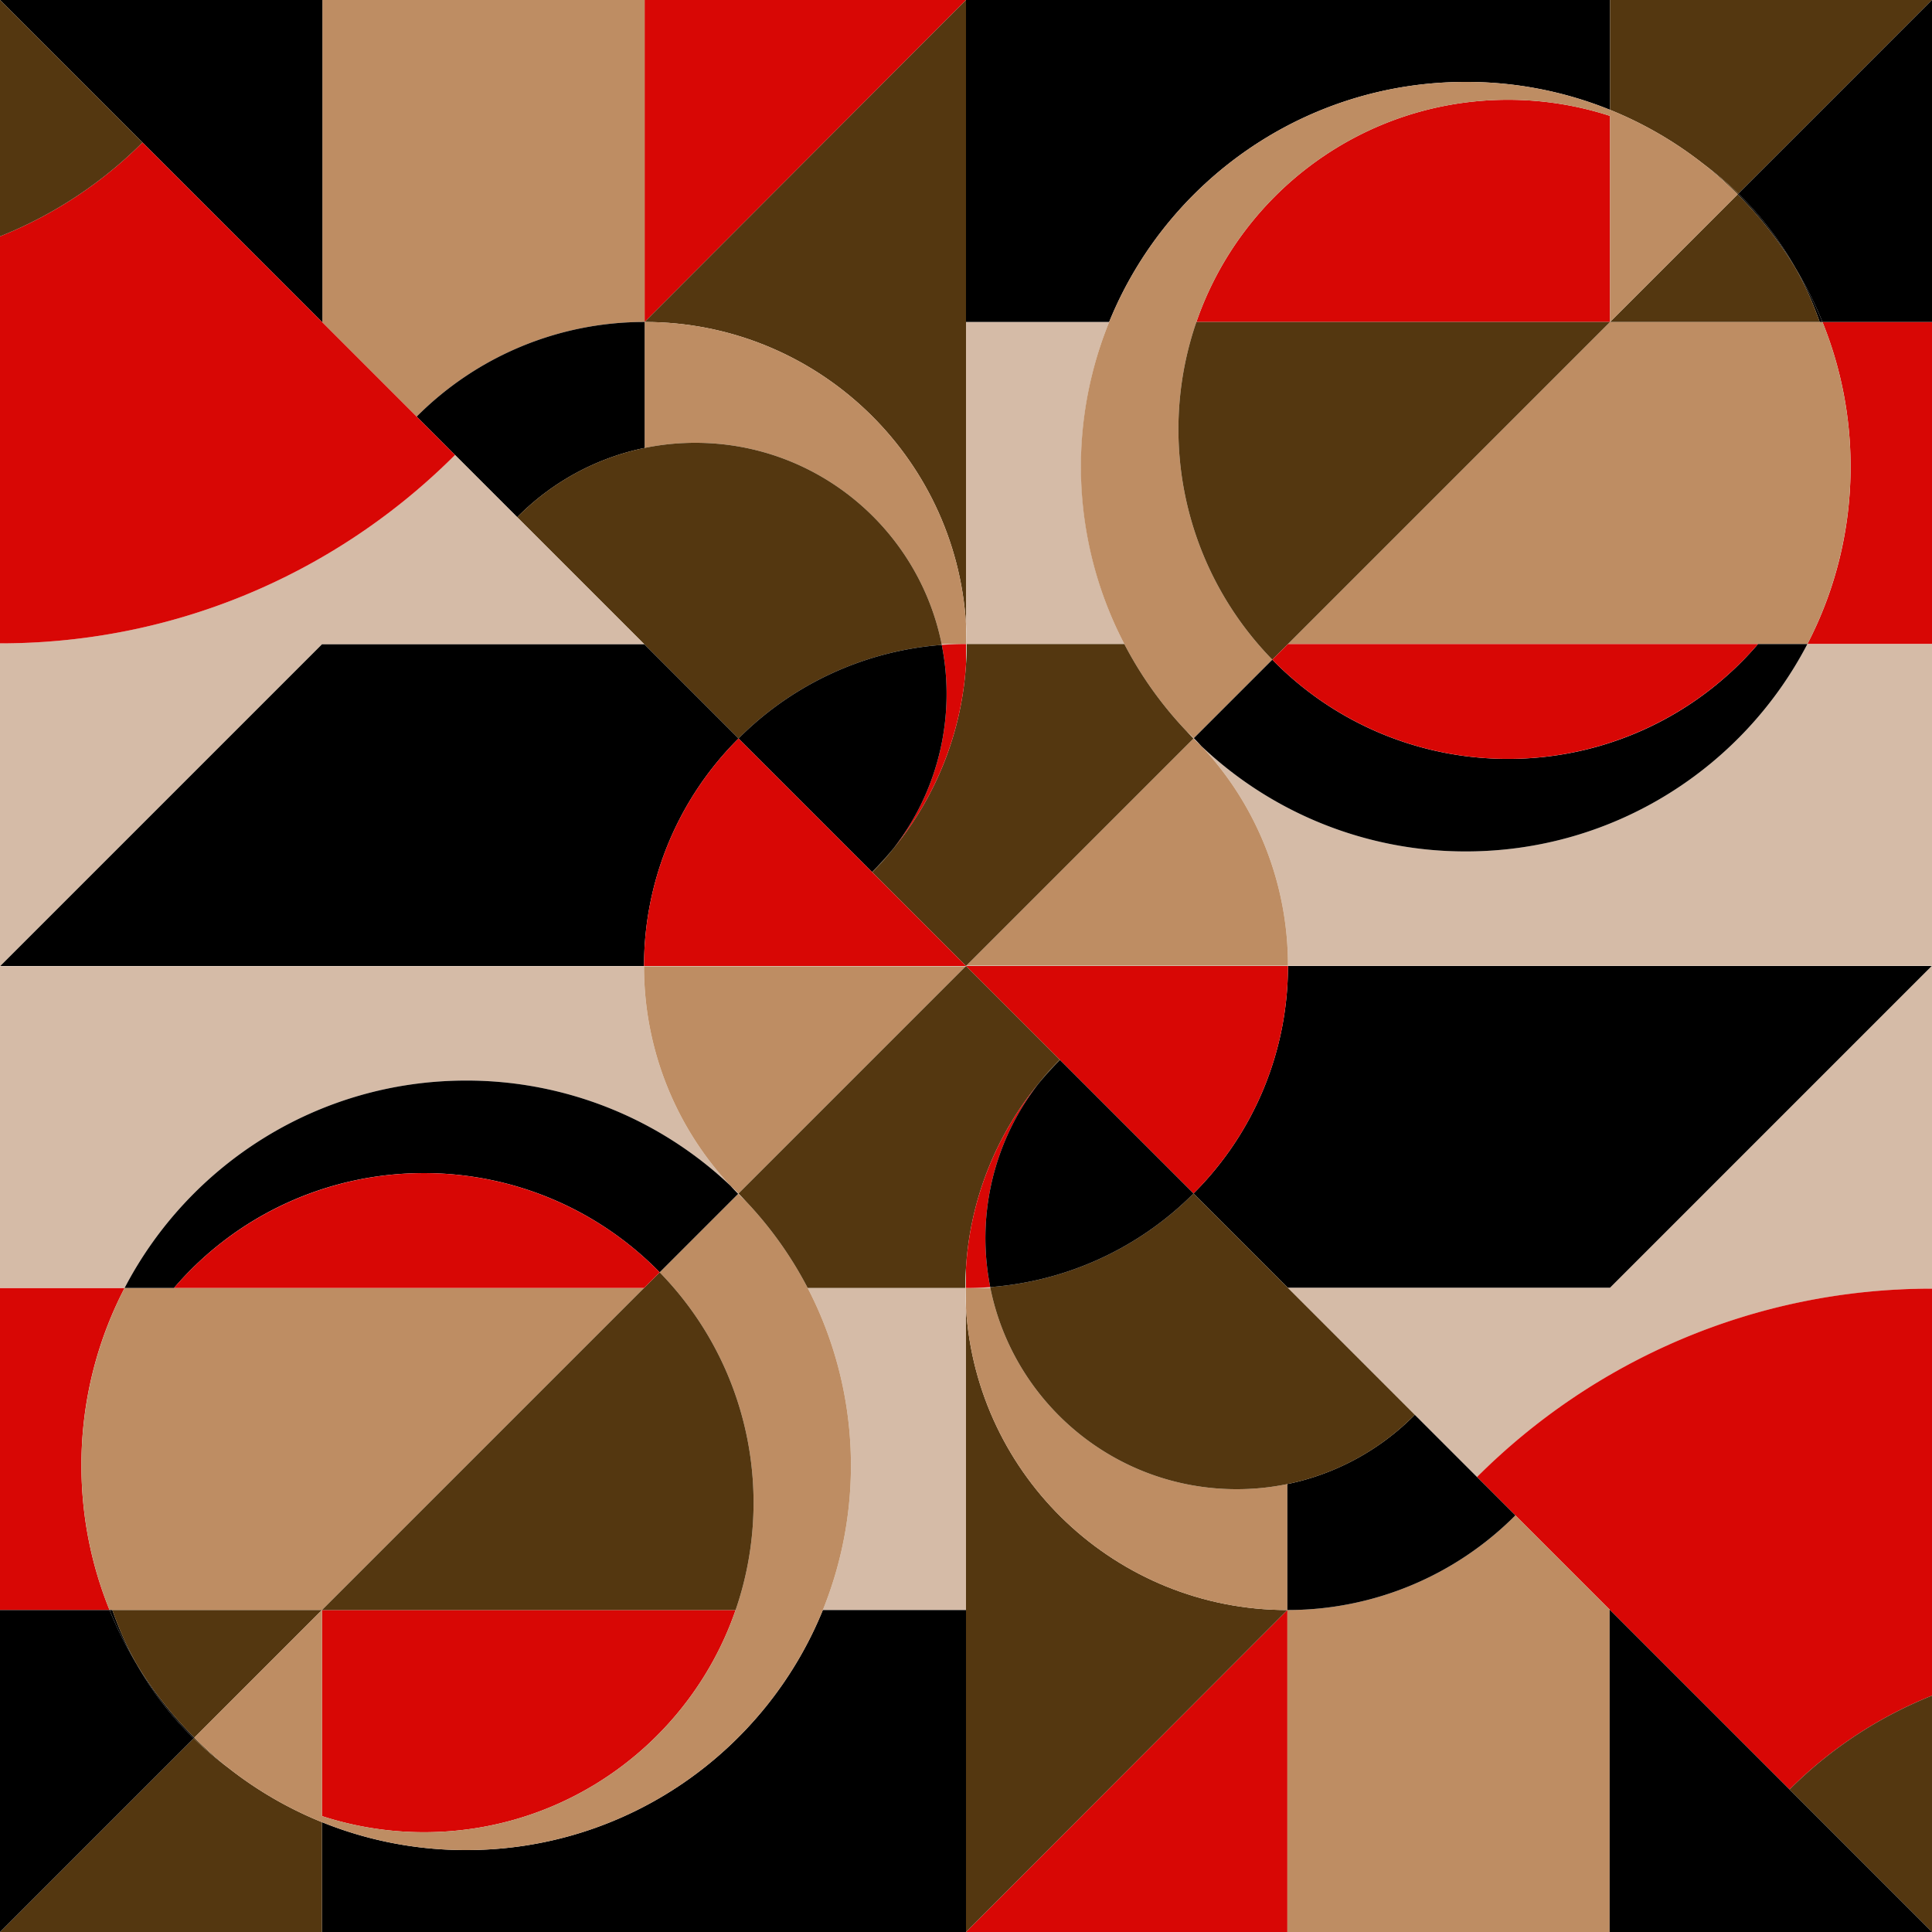 <svg xmlns="http://www.w3.org/2000/svg" viewBox="0 0 2000 2000"><defs><style>.cls-1{fill:#d80705;}.cls-2{fill:#d5bba7;}.cls-3{fill:#be8d63;}.cls-4{fill:#543710;}</style></defs><g id="Capa_5" data-name="Capa 5"><polygon class="cls-1" points="667.3 333.3 667.3 333.3 667.3 333.3 1000 0 1000 0 667.3 0 667.3 333.3 667.3 333.3"/><rect class="cls-2" x="1000" width="666.7"/><path class="cls-2" d="M1163.9,666.7a399.3,399.3,0,0,1-15.7-333.4H1000V645.8c.4,6.9.7,13.9.7,20.9Z"/><path class="cls-1" d="M1915.7,483.1A396.6,396.6,0,0,1,1871,666.7h129V333.3H1886.6A397,397,0,0,1,1915.7,483.1Z"/><path class="cls-2" d="M1666.7,1333H1333l196,196c120.5-120.5,287-195,470.9-195h.1V1000h-.3Z"/><path class="cls-3" d="M1886.6,333.3H1666.7L1333.3,666.7H1871a399.7,399.7,0,0,0,15.6-333.4Z"/><path class="cls-1" d="M1529,1529l323.5,323.5a438.1,438.1,0,0,1,147.5-97.2V1334h-.1C1816,1334,1649.5,1408.5,1529,1529Z"/><path class="cls-4" d="M2000,2000V1755.3a438.1,438.1,0,0,0-147.5,97.2Z"/><polygon class="cls-2" points="2000 0 2000 0 2000 0 1666.7 0 1666.7 0 2000 0"/><polygon class="cls-2" points="2000 0 2000 0 2000 0 2000 0"/><path class="cls-3" d="M333.7,333.7l97.6,97.6a332.3,332.3,0,0,1,236-98V0H333.7Z"/><polygon points="333.7 0 0 0 0 0 333.7 333.7 333.7 0"/><path d="M1999.7,1000H1333.3a331.9,331.9,0,0,1-97.8,235.5L1333,1333h333.7Z"/><path class="cls-1" d="M1235.5,1235.5a331.9,331.9,0,0,0,97.8-235.5H1000Z"/><path d="M1148.2,333.3c59.2-145.7,202.2-248.5,369.2-248.5a396.2,396.2,0,0,1,149.3,28.9V0H1000V333.3Z"/><path class="cls-4" d="M667.3,333.3h.2c177,.1,321.7,138.2,332.5,312.5V0Z"/><path class="cls-1" d="M1666.7,120a341.8,341.8,0,0,0-105.6-16.7c-149.5,0-276.5,96.2-322.6,230h428.2Z"/><path class="cls-4" d="M1763.2,169.6a344.4,344.4,0,0,1,36.3,30.9L2000,0H1666.7V113.7A397.8,397.8,0,0,1,1763.2,169.6Z"/><path d="M1858.6,277.4a405.2,405.2,0,0,1,28,55.9H2000V0h0L1799.5,200.5A341,341,0,0,1,1858.6,277.4Z"/><path d="M1886.6,333.3a405.2,405.2,0,0,0-28-55.9,343,343,0,0,1,25.1,55.9Z"/><path class="cls-4" d="M1799.5,200.5a344.4,344.4,0,0,0-36.3-30.9,395.8,395.8,0,0,1,35.6,31.6Z"/><path d="M1858.6,277.4a341,341,0,0,0-59.1-76.9l-.7.7A398.1,398.1,0,0,1,1858.6,277.4Z"/><path class="cls-4" d="M1798.8,201.2,1666.7,333.3h217a343,343,0,0,0-25.1-55.9A398.1,398.1,0,0,0,1798.8,201.2Z"/><polygon class="cls-2" points="2000 1000 2000 999.7 1999.7 1000 2000 1000"/><path class="cls-2" d="M1517.4,881.4a397,397,0,0,1-273.7-109,331.8,331.8,0,0,1,89.6,227.3H2000v-333H1871C1804.6,794.2,1671.2,881.4,1517.4,881.4Z"/><path class="cls-3" d="M1235.5,764.5,1000.3,999.7h333a331.8,331.8,0,0,0-89.6-227.3Z"/><path class="cls-3" d="M1798.8,201.2A396.8,396.8,0,0,0,1517.4,84.8c-167,0-310,102.8-369.2,248.5a397.7,397.7,0,0,0,79.7,423.2l7.9,7.7,81.3-81.3c-5.1-5.3-10.1-10.7-14.8-16.2a341.1,341.1,0,0,1-63.8-333.4c46.1-133.8,173.1-230,322.6-230A341.8,341.8,0,0,1,1666.7,120V333.3Z"/><path d="M1561.1,785.6a340.6,340.6,0,0,1-244-102.7l-81.3,81.3c2.7,2.7,5.3,5.4,7.9,8.2a397,397,0,0,0,273.7,109c153.8,0,287.2-87.2,353.6-214.7h-51.1A340.2,340.2,0,0,1,1561.1,785.6Z"/><path class="cls-2" d="M1235.5,764.5l.3-.3-7.9-7.7C1230.4,759.2,1232.9,761.9,1235.5,764.5Z"/><path class="cls-2" d="M1235.5,764.5l8.2,7.9c-2.6-2.8-5.2-5.5-7.9-8.2Z"/><path class="cls-4" d="M1238.5,333.3a341.1,341.1,0,0,0,63.8,333.4c4.7,5.5,9.7,10.9,14.8,16.2l16.2-16.2,333.4-333.4Z"/><path class="cls-1" d="M1317.1,682.9a341.2,341.2,0,0,0,502.8-16.2H1333.3Z"/><path class="cls-2" d="M1333.3,999.7v.3h666.4l.3-.3H1333.3Z"/><polygon class="cls-2" points="1000 1000 1000.3 999.7 1000 999.7 1000 1000"/><path class="cls-2" d="M1000,1000h333.3v-.3h-333Z"/><polygon class="cls-2" points="334 666.7 334 666.7 334 666.7 334 666.7"/><path class="cls-4" d="M1227.9,756.5a396.4,396.4,0,0,1-64-89.8H1000.7c0,7-.3,13.9-.7,20.8a332.5,332.5,0,0,1-75,190.7A272.6,272.6,0,0,1,903,903l97,97v-.3h.3l235.2-235.2C1232.9,761.9,1230.4,759.2,1227.9,756.5Z"/><path class="cls-2" d="M1000.3,666.7h.4c0-7-.3-14-.7-20.9v20.9Z"/><path class="cls-3" d="M720,458.4c125.8,0,230.8,89.5,254.8,208.3H1000V645.8C989.2,471.5,844.5,333.4,667.5,333.3h-.2V463.7A260.9,260.9,0,0,1,720,458.4Z"/><path d="M667.3,463.7V333.3a332.3,332.3,0,0,0-236,98L535.4,535.4A259,259,0,0,1,667.3,463.7Z"/><path class="cls-2" d="M667.5,333.3h0Z"/><path class="cls-2" d="M1000.7,666.7Z"/><path class="cls-2" d="M1000.3,666.7h0Z"/><path class="cls-2" d="M1000.7,666.7h-.7v20.8C1000.4,680.6,1000.7,673.7,1000.7,666.7Z"/><path class="cls-2" d="M1000,666.7H974.8c0,.3.1.6.1.9C983.2,667,991.6,666.7,1000,666.7Z"/><path class="cls-1" d="M925,878.2a332.5,332.5,0,0,0,75-190.7V666.7c-8.4,0-16.8.3-25.1.9A260.1,260.1,0,0,1,925,878.2Z"/><path class="cls-4" d="M925,878.2c-7,8.5-14.5,16.7-22.3,24.5l.3.3A272.6,272.6,0,0,0,925,878.2Z"/><path class="cls-2" d="M883.2,920.6A254,254,0,0,0,903,903l-.3-.3C896.5,908.9,890,914.9,883.2,920.6Z"/><path class="cls-4" d="M974.8,666.7c-24-118.8-129-208.3-254.8-208.3a258.2,258.2,0,0,0-184.6,77L666.7,666.7l97.8,97.8a332.3,332.3,0,0,1,210.4-96.9C974.9,667.3,974.8,667,974.8,666.7Z"/><path d="M925,878.2a260.1,260.1,0,0,0,49.9-210.6,332.3,332.3,0,0,0-210.4,96.9L902.7,902.7C910.5,894.9,918,886.7,925,878.2Z"/><polygon class="cls-1" points="1332.7 1666.7 1332.7 1666.7 1332.7 1666.7 1000 2000 1000 2000 1332.7 2000 1332.7 1666.7 1332.7 1666.7"/><rect class="cls-2" x="333.3" y="2000" width="666.7"/><path class="cls-2" d="M836.1,1333.3a399.3,399.3,0,0,1,15.7,333.4H1000V1354.2c-.4-6.9-.7-13.9-.7-20.9Z"/><path class="cls-1" d="M84.3,1516.9A396.6,396.6,0,0,1,129,1333.3H0v333.4H113.4A397,397,0,0,1,84.3,1516.9Z"/><path class="cls-2" d="M333.3,667H667L471,471C350.5,591.5,184,666,.1,666H0v334H.3Z"/><path class="cls-3" d="M180.1,1333.3H129a399.7,399.7,0,0,0-15.6,333.4H333.3l333.4-333.4Z"/><path class="cls-1" d="M471,471,147.5,147.5A438.1,438.1,0,0,1,0,244.7V666H.1C184,666,350.5,591.5,471,471Z"/><path class="cls-4" d="M0,0V244.7a438.1,438.1,0,0,0,147.5-97.2Z"/><polygon class="cls-2" points="0 2000 0 2000 0 2000 333.3 2000 333.3 2000 0 2000"/><polygon class="cls-2" points="0 2000 0 2000 0 2000 0 2000"/><path class="cls-3" d="M1666.3,1666.3l-97.6-97.6a332.3,332.3,0,0,1-236,98V2000h333.6Z"/><polygon points="1666.3 2000 2000 2000 2000 2000 1666.3 1666.3 1666.3 2000"/><path d="M.3,1000H666.7a331.9,331.9,0,0,1,97.8-235.5L667,667H333.3Z"/><path class="cls-1" d="M764.5,764.5A331.9,331.9,0,0,0,666.7,1000H1000Z"/><path d="M851.8,1666.7c-59.2,145.7-202.2,248.5-369.2,248.5a396.2,396.2,0,0,1-149.3-28.9V2000H1000V1666.7Z"/><path class="cls-4" d="M1332.5,1666.7c-177-.1-321.7-138.2-332.5-312.5V2000l332.7-333.3Z"/><path class="cls-1" d="M333.3,1880a341.8,341.8,0,0,0,105.6,16.7c149.5,0,276.5-96.2,322.6-230H333.3Z"/><path class="cls-4" d="M236.8,1830.4a344.4,344.4,0,0,1-36.3-30.9L0,2000H333.3V1886.3A397.8,397.8,0,0,1,236.8,1830.4Z"/><path d="M141.4,1722.6a405.2,405.2,0,0,1-28-55.9H0V2000H0l200.5-200.5A341,341,0,0,1,141.4,1722.6Z"/><path d="M113.4,1666.7a405.2,405.2,0,0,0,28,55.9,343,343,0,0,1-25.1-55.9Z"/><path class="cls-4" d="M200.5,1799.5a344.4,344.4,0,0,0,36.3,30.9,395.8,395.8,0,0,1-35.6-31.6Z"/><path d="M141.4,1722.6a341,341,0,0,0,59.1,76.9l.7-.7A398.1,398.1,0,0,1,141.4,1722.6Z"/><path class="cls-4" d="M201.2,1798.8l132.1-132.1h-217a343,343,0,0,0,25.1,55.9A398.1,398.1,0,0,0,201.2,1798.8Z"/><polygon class="cls-2" points="0 1000 0 1000.3 0.3 1000 0 1000"/><path class="cls-2" d="M482.6,1118.6a397,397,0,0,1,273.7,109,331.8,331.8,0,0,1-89.6-227.3H0v333H129C195.4,1205.8,328.8,1118.6,482.6,1118.6Z"/><path class="cls-3" d="M764.5,1235.5l235.2-235.2h-333a331.8,331.8,0,0,0,89.6,227.3Z"/><path class="cls-3" d="M836.1,1333.3a396.4,396.4,0,0,0-64-89.8l-7.9-7.7-81.3,81.3c5.1,5.3,10.1,10.7,14.8,16.2a341.1,341.1,0,0,1,63.8,333.4c-46.1,133.8-173.1,230-322.6,230A341.8,341.8,0,0,1,333.3,1880V1666.7L201.2,1798.8a396.8,396.8,0,0,0,281.4,116.4c167,0,310-102.8,369.2-248.5a399.3,399.3,0,0,0-15.7-333.4Z"/><path d="M438.9,1214.4a340.6,340.6,0,0,1,244,102.7l81.3-81.3c-2.7-2.7-5.3-5.4-7.9-8.2a397,397,0,0,0-273.7-109c-153.8,0-287.2,87.2-353.6,214.7h51.1A340.2,340.2,0,0,1,438.9,1214.4Z"/><path class="cls-2" d="M764.5,1235.5l-.3.3,7.9,7.7C769.6,1240.8,767.1,1238.1,764.5,1235.5Z"/><path class="cls-2" d="M764.5,1235.5l-8.2-7.9c2.6,2.8,5.2,5.5,7.9,8.2Z"/><path class="cls-4" d="M697.7,1333.3c-4.7-5.5-9.7-10.9-14.8-16.2l-16.2,16.2L333.3,1666.7H761.5a341.1,341.1,0,0,0-63.8-333.4Z"/><path class="cls-1" d="M682.9,1317.1a341.2,341.2,0,0,0-502.8,16.2H666.7Z"/><path class="cls-2" d="M666.7,1000.3v-.3H.3l-.3.3H666.7Z"/><polygon class="cls-2" points="1000 1000 999.7 1000.3 1000 1000.3 1000 1000"/><path class="cls-2" d="M1000,1000H666.7v.3h333Z"/><polygon class="cls-2" points="1666 1333.3 1666 1333.3 1666 1333.3 1666 1333.3"/><path class="cls-4" d="M1000,1000v.3h-.3L764.5,1235.5c2.6,2.6,5.1,5.3,7.6,8a396.4,396.4,0,0,1,64,89.8H999.3c0-7,.3-13.9.7-20.8a332.5,332.5,0,0,1,75-190.7,272.6,272.6,0,0,1,22-24.8Z"/><path class="cls-2" d="M999.7,1333.3h-.4c0,7,.3,14,.7,20.9v-20.9Z"/><path class="cls-3" d="M1280,1541.6c-125.8,0-230.8-89.5-254.8-208.3H1000v20.9c10.8,174.3,155.5,312.4,332.5,312.5h.2V1536.3A260.9,260.9,0,0,1,1280,1541.6Z"/><path d="M1332.7,1536.3v130.4a332.3,332.3,0,0,0,236-98l-104.1-104.1A259,259,0,0,1,1332.7,1536.3Z"/><path class="cls-2" d="M1332.5,1666.7h0Z"/><path class="cls-2" d="M999.3,1333.3Z"/><path class="cls-2" d="M999.7,1333.3h0Z"/><path class="cls-2" d="M999.3,1333.3h.7v-20.8C999.6,1319.4,999.3,1326.3,999.3,1333.3Z"/><path class="cls-2" d="M1000,1333.3h25.2c0-.3-.1-.6-.1-.9C1016.8,1333,1008.4,1333.3,1000,1333.3Z"/><path class="cls-1" d="M1075,1121.8a332.5,332.5,0,0,0-75,190.7v20.8c8.4,0,16.8-.3,25.1-.9a260.1,260.1,0,0,1,49.9-210.6Z"/><path class="cls-4" d="M1075,1121.8c7-8.5,14.5-16.7,22.3-24.5l-.3-.3A272.6,272.6,0,0,0,1075,1121.8Z"/><path class="cls-4" d="M1333.3,1333.3l-97.8-97.8a332.3,332.3,0,0,1-210.4,96.9c0,.3.1.6.1.9,24,118.8,129,208.3,254.8,208.3a258.2,258.2,0,0,0,184.6-77Z"/><path d="M1075,1121.8a260.1,260.1,0,0,0-49.9,210.6,332.3,332.3,0,0,0,210.4-96.9l-138.2-138.2C1089.5,1105.1,1082,1113.3,1075,1121.8Z"/></g></svg>